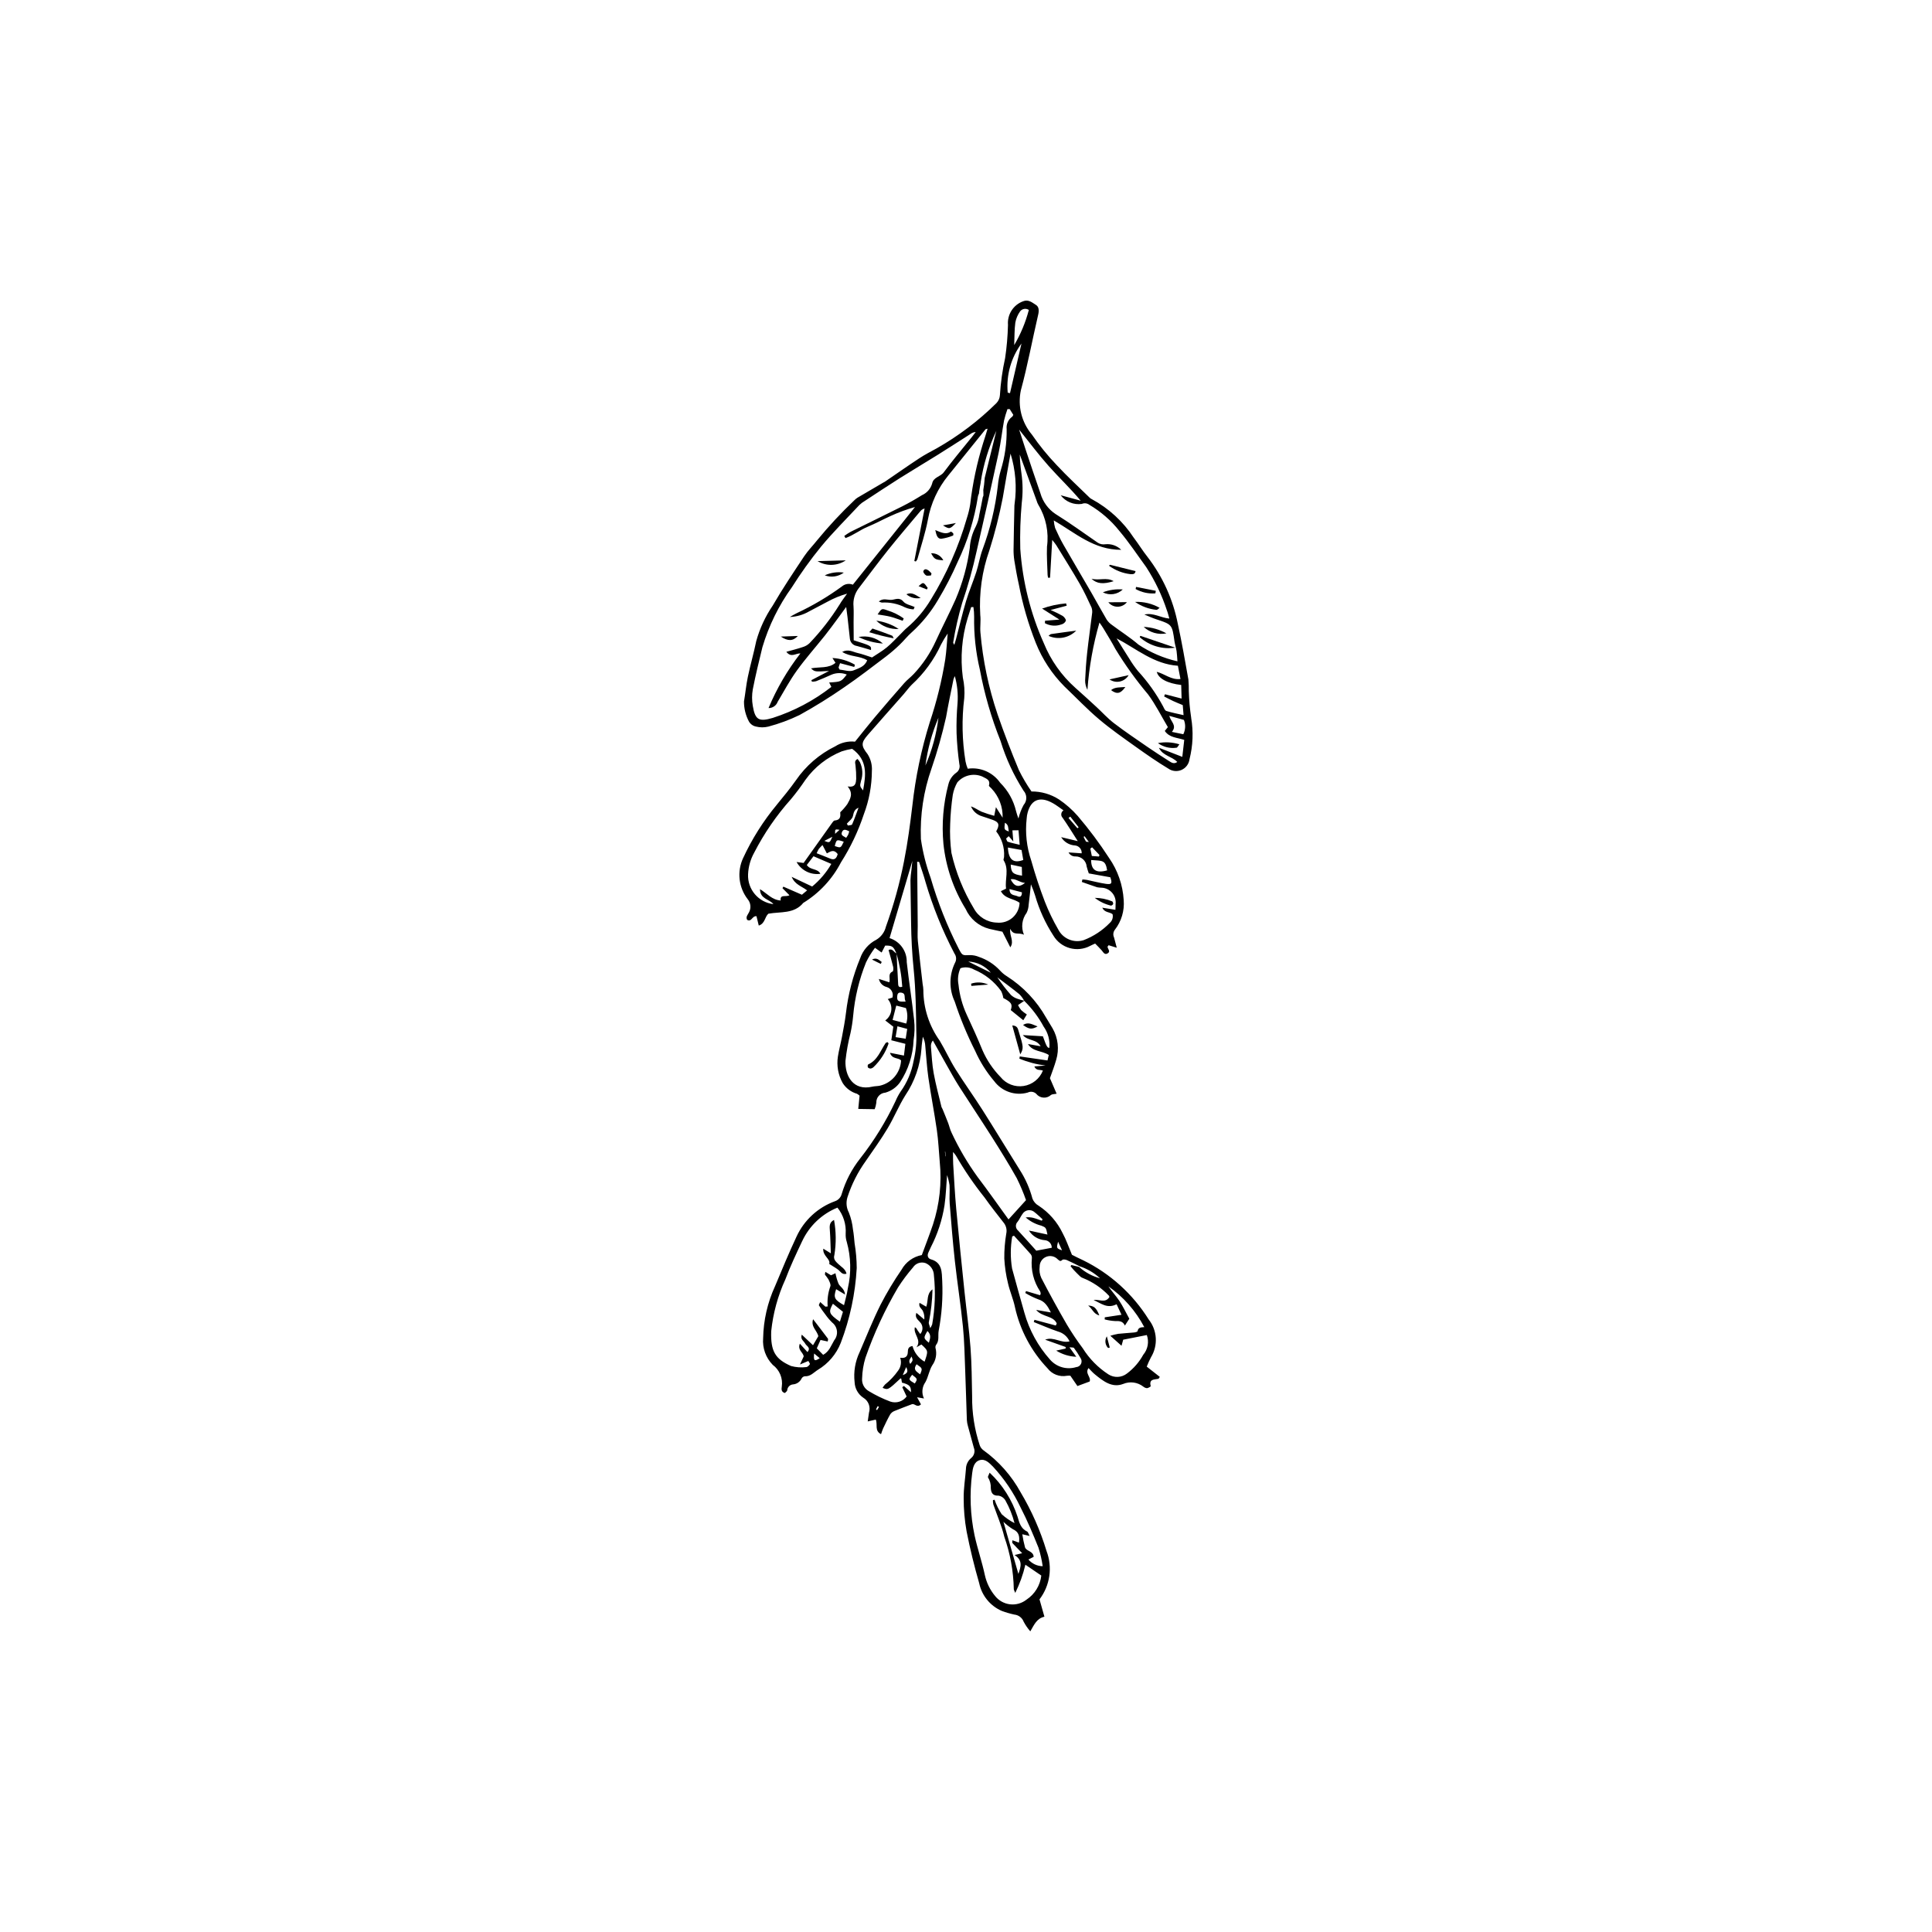 <?xml version="1.0" encoding="UTF-8"?>
<!-- Uploaded to: ICON Repo, www.svgrepo.com, Generator: ICON Repo Mixer Tools -->
<svg fill="#000000" width="800px" height="800px" version="1.1" viewBox="144 144 512 512" xmlns="http://www.w3.org/2000/svg">
 <g>
  <path d="m459.68 334.23c-0.355-2.336-0.566-4.688-0.637-7.047 0.016-1.031-0.02-2.066-0.105-3.094-0.883-4.934-1.734-9.879-2.805-14.777-1.273-6.469-4.035-12.551-8.062-17.766-1.285-1.613-2.356-3.394-3.606-5.035h-0.004c-2.793-4.269-6.602-7.777-11.086-10.211-0.203-0.09-0.391-0.211-0.555-0.363-2.949-2.887-5.996-5.684-8.801-8.703-2.394-2.504-4.582-5.195-6.547-8.051-2.742-3.254-3.824-7.598-2.926-11.762 1.789-6.606 3.027-13.359 4.586-20.031 0.25-1.07 0.219-2.086-0.602-2.59-0.98-0.602-1.977-1.539-3.414-0.953h0.004c-2.586 0.949-4.219 3.512-3.992 6.258-0.074 2.945-0.328 5.879-0.758 8.793-0.715 3.231-1.18 6.516-1.379 9.82-0.043 0.797-0.375 1.555-0.934 2.121-4.731 4.68-10.059 8.711-15.844 11.992-1.555 0.844-3.133 1.664-4.606 2.633-3.074 2.023-6.086 4.141-9.125 6.215-0.121 0.082-0.266 0.133-0.391 0.207-2.289 1.336-4.578 2.668-6.856 4.016-0.309 0.199-0.594 0.438-0.848 0.703-3.481 3.305-6.754 6.82-9.801 10.531-1.141 1.449-2.465 2.769-3.481 4.301-2.856 4.301-5.742 8.594-8.328 13.059-1.957 2.875-3.43 6.047-4.359 9.398-0.652 3.172-1.559 6.293-2.223 9.461-0.453 2.156-0.656 4.363-1.027 6.539-0.012 1.848 0.438 3.668 1.305 5.301 0.398 0.703 1.086 1.195 1.879 1.352 1.066 0.273 2.188 0.277 3.258 0.012 2.848-0.754 5.617-1.777 8.27-3.062 4.07-2.246 8.02-4.703 11.84-7.352 3.828-2.606 7.488-5.457 11.188-8.246v-0.004c1.223-0.938 2.391-1.945 3.5-3.019 1.121-1.066 2.078-2.316 3.238-3.332l0.004 0.004c2.731-2.488 5.07-5.375 6.938-8.559 1.945-3.223 3.676-6.566 5.18-10.016 2.652-5.523 4.473-11.406 5.41-17.461 0.051-0.238 0.137-0.465 0.254-0.676 0.012-0.219 0.043-0.434 0.07-0.613 0.109-0.793 0.254-1.582 0.41-2.367l-0.027-0.004v-0.004c0.73-4.734 2.133-9.34 4.16-13.68l-3.082 12.484c-0.039 0.332-0.062 0.66-0.09 0.992-0.043 0.582-0.117 1.148-0.215 1.723-0.023 0.148-0.047 0.301-0.062 0.449l-0.008 0.086v0.02c0 0.109 0.008 0.219 0.016 0.328 0.027 0.301 0.035 0.605 0.023 0.906 0.012 0.211-0.047 0.418-0.172 0.586-0.301 1.562-0.582 3.106-0.922 4.633-0.141 1.102-0.461 2.172-0.945 3.172-0.922 1.766-1.465 3.707-1.59 5.695-0.633 4.68-1.895 9.246-3.746 13.59-1.648 3.703-3.539 7.297-5.219 10.984-1.461 3.231-3.441 6.203-5.871 8.789-0.805 0.859-1.773 1.566-2.547 2.449-2.629 2.988-5.223 6-7.789 9.043-1.742 2.066-3.406 4.199-5.231 6.457v-0.004c-1.832-0.195-3.68 0.238-5.234 1.23-4.199 2.059-7.797 5.168-10.441 9.023-1.574 2.227-3.316 4.34-5.051 6.449l0.004 0.004c-3.59 4.316-6.598 9.086-8.953 14.18-1.652 3.574-1.172 7.777 1.246 10.883 0.805 0.984 0.934 2.356 0.324 3.469-0.305 0.637-0.93 1.188-0.484 1.988 1.191 0.66 1.258-1.059 2.469-0.977l0.609 2.488c1.672-0.527 1.586-2.32 2.543-3.144 3.254-0.582 6.809 0.098 9.25-2.863h0.004c4.238-2.602 7.688-6.309 9.977-10.723 2.547-3.988 4.586-8.281 6.074-12.773 1.387-3.668 2.106-7.551 2.129-11.469 0.105-1.559-0.289-3.109-1.121-4.43-1.758-2.25-1.785-3.019 0.047-5.129 3.133-3.613 6.324-7.18 9.484-10.773 0.73-0.828 1.363-1.75 2.148-2.519 3.269-2.996 5.906-6.617 7.762-10.641 0.523-1.016 1.117-1.992 1.77-2.93-0.23 2.555-0.324 4.688-0.637 6.789h0.004c-0.914 5.684-2.293 11.285-4.125 16.742-2.238 7.188-3.781 14.574-4.602 22.059-0.59 4.902-1.234 9.812-2.191 14.648l0.004 0.004c-1.16 5.938-2.777 11.773-4.832 17.465-0.352 1.453-1.277 2.699-2.566 3.457-1.996 1.02-3.519 2.777-4.25 4.898-1.918 4.641-3.184 9.527-3.766 14.52-0.254 2.117-0.66 4.219-1.055 6.316-0.324 1.738-0.801 3.449-1.078 5.195-0.375 2.426 0.074 4.91 1.277 7.051 0.879 1.371 2.227 2.379 3.793 2.832 0.242 0.141 0.469 0.305 0.676 0.496l-0.352 3.512 4.359 0.07h-0.004c0.211-0.555 0.359-1.133 0.434-1.719-0.059-1.387 0.996-2.566 2.383-2.66 1.57-0.441 2.941-1.406 3.887-2.734 2.207-3.336 3.457-7.219 3.606-11.215 0.285-1.742 0.332-3.516 0.145-5.273-0.57-5.129-1.379-10.234-1.961-15.363 0.07-2.902-1.785-5.504-4.555-6.375l6.039-20.449c-0.117 1.145-0.188 1.824-0.254 2.508-0.129 0.875-0.211 1.754-0.246 2.637 0.031 3.762 0.125 7.519 0.168 11.281 0.047 4.051 0.258 8.078 0.668 12.125 0.574 5.641 0.637 11.344 0.719 17.023v0.004c0.102 2.508-0.145 5.019-0.73 7.461-0.535 2.914-1.707 5.676-3.43 8.082-0.531 0.801-0.98 1.648-1.352 2.535-2.551 5.414-5.699 10.523-9.395 15.23-2.199 2.789-3.852 5.969-4.867 9.371-0.234 0.91-0.914 1.637-1.805 1.93-4.496 1.641-8.152 5.008-10.16 9.355-2.031 4.344-3.875 8.773-5.719 13.199h-0.004c-1.973 4.312-3.039 8.98-3.133 13.723-0.223 2.617 0.707 5.199 2.543 7.078 1.809 1.336 2.734 3.562 2.398 5.785-0.074 0.609-0.215 1.379 0.816 1.68 0.195-0.219 0.602-0.461 0.621-0.73v0.004c0.062-0.852 0.75-1.523 1.602-1.566 0.961-0.094 1.805-0.691 2.215-1.566 0.172-0.316 0.484-0.531 0.84-0.582 1.512 0.098 2.402-1.039 3.488-1.719h0.004c2.746-1.648 4.875-4.156 6.047-7.137 2.426-6.348 3.852-13.035 4.227-19.82-0.012-2.203-0.199-4.398-0.566-6.566-0.121-1.23-0.211-2.473-0.434-3.688-0.156-1.527-0.523-3.027-1.082-4.453-0.664-1.246-0.797-2.703-0.379-4.051 1.109-3.441 2.754-6.691 4.867-9.625 1.957-2.852 3.988-5.66 5.766-8.625 1.703-2.84 2.953-5.965 4.711-8.766h0.004c2.477-3.676 3.949-7.938 4.266-12.359 0.055-1.062 0.238-2.117 0.363-3.176 0.391 0.773 0.613 1.625 0.652 2.492 0.27 2.781 0.418 5.578 0.816 8.336 0.676 4.664 1.586 9.293 2.254 13.957 0.398 2.773 0.52 5.586 0.762 8.379v0.004c0.562 5.598-0.051 11.25-1.797 16.598-0.914 2.715-1.961 5.387-2.957 8.098-2.281 0.426-4.254 1.852-5.375 3.887-2.047 2.973-3.906 6.074-5.562 9.281-2.039 4.09-3.734 8.352-5.543 12.555-1.18 2.477-1.641 5.238-1.328 7.961 0.062 1.652 0.906 3.176 2.273 4.106 1.383 0.801 2.019 2.453 1.535 3.977-0.109 0.691-0.199 1.387-0.332 2.32l2.133-0.484c0.551 1.289-0.391 2.981 1.395 3.863 0.211-0.586 0.34-1.066 0.551-1.512 0.598-1.258 1.188-2.523 1.879-3.731h-0.004c0.281-0.41 0.676-0.727 1.141-0.902 1.543-0.645 3.117-1.215 4.68-1.816 0.707-0.172 1.324 1.051 2.332 0.062l-1.031-1.883 1.832 0.328v0.004c-0.676-1.402-0.531-3.062 0.371-4.332 0.793-1.398 0.992-3.144 1.84-4.488 0.949-1.324 1.258-3.004 0.84-4.578-0.055-0.297 0.012-0.605 0.184-0.852 0.871-1.121 0.438-2.449 0.652-3.672 0.832-4.352 1.152-8.789 0.949-13.215-0.133-2.231 0.078-4.871-2.984-5.742-0.82-0.234-1.062-0.973-0.684-1.805 0.215-0.473 0.414-0.949 0.645-1.41v-0.004c1.797-3.481 3.019-7.231 3.629-11.102 0.371-2.602 0.453-5.242 0.676-8.012h-0.004c0.301 0.871 0.52 1.77 0.656 2.68 0.102 1.613-0.078 3.246 0.047 4.856 0.402 5.082 0.809 10.168 1.367 15.234 0.641 5.797 1.551 11.566 2.137 17.371 0.391 3.887 0.449 7.809 0.605 11.719 0.172 4.356 0.281 8.715 0.438 13.074 0.031 0.516 0.121 1.027 0.266 1.523 0.508 1.926 1.035 3.852 1.574 5.769 0.41 0.988 0.109 2.133-0.734 2.793-0.855 0.723-1.348 1.789-1.352 2.91-0.195 2.566-0.629 5.133-0.598 7.695-0.008 2.957 0.254 5.906 0.777 8.816 0.906 4.625 2.039 9.223 3.344 13.754 0.688 3.246 2.902 5.965 5.941 7.297 1.102 0.41 2.227 0.738 3.371 0.984 1.117 0.113 2.074 0.848 2.469 1.898 0.484 0.914 1.074 1.766 1.758 2.543 1.043-1.793 1.703-3.414 3.738-3.879l-1.305-4.602h0.004c2.797-3.668 3.5-8.523 1.852-12.836-1.645-5.43-3.945-10.645-6.852-15.52-2.414-4.406-5.785-8.219-9.863-11.156-0.453-0.328-0.793-0.785-0.977-1.312-1.391-4.203-2.074-8.609-2.019-13.039-0.094-4.273-0.102-8.559-0.426-12.816-0.371-4.93-1.07-9.832-1.582-14.75-0.762-7.344-1.527-14.691-2.203-22.047-0.363-3.961-0.559-7.941-0.809-11.914-0.059-0.918-0.027-1.844-0.039-3.164h-0.004c0.277 0.293 0.531 0.613 0.762 0.949 2.246 3.891 4.785 7.606 7.594 11.113 1.609 2.293 3.363 4.488 5.086 6.703v-0.004c0.645 0.809 0.891 1.863 0.672 2.871-0.371 2.18-0.547 4.391-0.523 6.602 0.121 2.203 0.445 4.391 0.973 6.535 0.484 2.148 1.41 4.203 1.855 6.356h-0.004c1.352 6.09 4.34 11.695 8.641 16.215 1.199 1.57 3.18 2.332 5.125 1.969 0.305-0.039 0.609-0.043 0.914-0.016l1.879 2.738 3.238-1.203c0.449-1.172-1.324-2.156-0.301-3.562 0.605 0.609 1.078 1.172 1.641 1.629 2.207 1.805 4.594 3.723 7.566 2.566h0.004c1.758-0.727 3.769-0.461 5.277 0.699 0.281 0.238 0.621 0.391 0.988 0.441 0.367-0.031 1.043-0.449 1.016-0.539-0.527-1.914 0.902-1.723 1.988-1.945 0.16-0.031 0.266-0.324 0.41-0.516l-3.461-2.719v-0.004c0.328-0.84 0.703-1.664 1.121-2.465 1.918-3.137 1.68-7.137-0.598-10.02-4.203-6.738-10.203-12.168-17.332-15.672-1.137-0.508-2.238-1.098-3.012-1.477-0.898-2.121-1.527-4.016-2.473-5.738-1.414-2.941-3.602-5.445-6.324-7.246-0.762-0.414-1.352-1.086-1.668-1.895-0.719-2.707-1.859-5.289-3.379-7.641-3.328-5.305-6.562-10.664-9.922-15.949-2.297-3.609-4.816-7.082-7.086-10.707-1.523-2.434-2.703-5.078-4.184-7.539h0.004c-2.816-3.93-4.336-8.637-4.348-13.469-0.016-0.516-0.078-1.031-0.184-1.535-0.434-3.809-0.898-7.617-1.27-11.43-0.129-1.316-0.023-2.652-0.035-3.981-0.047-5.676-0.094-11.355-0.145-17.031l0.508 0.051c0.562 1.746 1.199 3.477 1.68 5.246l-0.004-0.004c1.934 6.586 4.508 12.965 7.695 19.043 0.527 0.719 0.582 1.684 0.141 2.457-1.574 3.238-1.602 7.012-0.07 10.27 1.477 4.488 3.289 8.855 5.418 13.07 1.293 2.898 2.992 5.598 5.051 8.02 2.047 2.746 5.574 3.949 8.875 3.019 0.734-0.371 1.621-0.254 2.231 0.305 0.461 0.594 1.148 0.969 1.898 1.031s1.488-0.191 2.039-0.703c0.289-0.227 0.789-0.184 1.496-0.328l-1.777-4.117c0.566-1.633 1.203-3.211 1.652-4.844h0.004c0.844-2.793 0.504-5.809-0.941-8.34-0.547-0.961-1.168-1.883-1.719-2.844-2.512-4.461-6.086-8.234-10.402-10.984-0.695-0.43-1.32-0.953-1.863-1.562-1.52-1.629-3.418-2.852-5.531-3.562-0.738-0.316-1.539-0.48-2.344-0.48-2.062 0.082-2.051 0.141-2.984-1.613v0.004c-3.09-6.047-5.598-12.375-7.496-18.895-1.207-3.32-2.07-6.762-2.574-10.262-0.25-6.356 0.711-12.699 2.824-18.699 1.527-4.453 2.812-8.988 3.848-13.586 0.574-3.34 1.289-6.66 1.957-9.984l-0.004 0.004c0.094-0.316 0.219-0.617 0.371-0.906 0.656 2.344 0.898 4.785 0.715 7.211-0.23 2.644-0.316 5.301-0.254 7.953 0.109 2.731 0.355 5.449 0.738 8.152 0.246 0.871-0.094 1.801-0.844 2.301-1.031 0.742-1.762 1.828-2.059 3.062-1.363 5.144-1.809 10.488-1.316 15.789 0.648 6.113 2.66 12 5.887 17.234 1.164 2.609 3.453 4.547 6.223 5.266 1.059 0.258 2.133 0.465 3.516 0.766l2.098 4.137c1.129-1.656-0.312-3.07-0.012-4.91 0.867 1.922 2.203 0.859 3.629 1.582-0.812-1.93-0.543-4.148 0.711-5.824 0.32-0.664 0.5-1.387 0.531-2.125 0.227-1.719 0.387-3.441 0.605-5.418 0.426 0.965 0.797 1.953 1.109 2.961 1.082 3.758 2.711 7.34 4.836 10.621 2.012 3.383 6.332 4.574 9.797 2.707 0.375-0.199 0.773-0.359 1.277-0.59 0.613 0.637 1.195 1.188 1.719 1.789 0.43 0.492 0.758 1.277 1.559 0.832 0.891-0.492 0.094-1.148 0.004-1.734-0.016-0.098 0.137-0.219 0.289-0.445l2.156 0.664c-0.289-1.109-0.488-1.914-0.715-2.707-0.324-0.676-0.238-1.477 0.219-2.066 1.734-2.234 2.566-5.035 2.336-7.856-0.238-4.004-1.578-7.863-3.871-11.152-2.523-3.894-5.305-7.617-8.32-11.148-1.457-1.656-3.117-3.125-4.945-4.363-2.176-1.402-4.711-2.141-7.301-2.117-1.246-1.793-2.356-3.676-3.328-5.633-2.039-4.898-3.957-9.859-5.688-14.879h0.004c-2.363-6.996-3.883-14.25-4.519-21.605-0.145-1.535 0.145-3.113-0.043-4.641-0.355-5.828 0.469-11.668 2.422-17.172 1.445-4.566 2.625-9.211 3.539-13.914 0.637-3.906 1.371-7.797 2.059-11.695v0.004c1.332 4.312 1.699 8.867 1.074 13.336-0.043 0.293-0.062 0.59-0.055 0.887-0.078 3.684-0.172 7.367-0.215 11.051h-0.004c-0.016 1.031 0.055 2.062 0.211 3.082 0.344 2.109 0.715 4.219 1.184 6.305l0.004 0.004c1.004 5.289 2.508 10.473 4.488 15.48 1.73 4.332 4.32 8.27 7.613 11.574 3.043 2.894 5.945 5.961 9.145 8.668 3.144 2.66 6.547 5.023 9.906 7.422 2.762 1.969 5.555 3.91 8.457 5.656 1.027 0.727 2.359 0.859 3.512 0.355 1.148-0.508 1.949-1.578 2.109-2.824 0.91-3.594 1.062-7.332 0.441-10.984zm-55.148-72.793c-1.641 5.285-2.785 10.711-3.418 16.207-0.195 1.238-0.492 2.461-0.879 3.652-2.188 7.598-5.398 14.859-9.547 21.59-1.668 2.797-3.781 5.305-6.258 7.422-0.629 0.508-1.168 1.129-1.746 1.699-1.211 1.188-2.352 2.465-3.656 3.539-1.238 1.02-2.656 1.824-3.93 2.684-1.359-0.43-2.594-0.91-3.871-1.195-1.219-0.273-2.422-1.113-4.039-0.277 2.125 1.359 4.598 0.98 6.617 2.223-0.617 1.703-2.316 2.133-3.586 2.672-1.055 0.449-2.535-0.109-3.707-0.207-0.164-0.332-0.297-0.477-0.273-0.578 0.082-0.344 0.227-0.672 0.387-1.121l3.762 1 0.164-0.59v-0.008c-1.816-1.055-3.856-1.664-5.953-1.773l0.816 1.27c-1.797 1.547-4.199 1.031-6.488 1.477 0.996 0.918 0.996 0.918 4.777 0.684l-4.68 2.441 0.133 0.383v0.004c0.371 0.02 0.738-0.016 1.098-0.102 1.371-0.543 2.734-1.105 4.07-1.727 1.301-0.555 2.766-0.57 4.078-0.047-1.492 1.91-1.492 1.91-4.664 2.106l0.578 1.168h0.004c-4.648 3.629-9.902 6.406-15.516 8.215-3.68 1.082-4.688 0.559-5.309-3.184-0.254-1.453-0.254-2.938 0.004-4.391 0.73-3.758 1.652-7.484 2.555-11.207h0.004c1.688-5.672 4.32-11.02 7.785-15.82 2.359-3.742 4.945-7.344 7.738-10.777 3.195-3.859 6.762-7.406 10.191-11.07v0.004c0.426-0.406 0.898-0.758 1.41-1.051 3.074-2.016 6.137-4.055 9.242-6.016 3.301-2.082 6.66-4.066 9.973-6.133 2.941-1.836 5.852-3.719 8.773-5.586 0.402-0.316 0.895-0.5 1.406-0.531-0.34 0.445-0.676 0.898-1.027 1.336-2.496 3.106-5.074 6.148-7.445 9.344-0.891 1.199-2.762 1.266-3.082 2.988-0.402 1.371-1.391 2.496-2.699 3.07-1.688 1.051-3.418 2.051-5.191 2.945-4.547 2.285-9.129 4.492-13.688 6.754-0.59 0.332-1.16 0.703-1.703 1.102l0.324 0.57c2.09-0.738 3.867-2.172 5.918-3.016 2.043-0.84 3.988-1.922 6.008-2.824h-0.004c2.098-0.965 4.269-1.762 6.492-2.391l-16.465 20.582c-0.973-0.398-2.09-0.223-2.891 0.457-3.754 2.746-7.762 5.117-11.977 7.086-0.59 0.277-1.141 0.629-1.844 1.02v-0.004c1.812-0.062 3.578-0.578 5.144-1.492 1.629-0.832 3.227-1.727 4.852-2.562 1.645-0.902 3.383-1.617 5.188-2.129-0.688 0.992-1.461 1.941-2.051 2.988l-0.004-0.004c-2.277 3.633-4.922 7.023-7.883 10.121-0.512 0.496-1.133 0.855-1.816 1.051-1.352 0.461-2.75 0.801-4.348 1.254 1.293 1.664 2.492 0.359 3.734 0.426h-0.004c-3.441 4.434-6.281 9.305-8.449 14.484 1.078 0.02 2.051-0.645 2.422-1.656 1.668-2.785 3.199-5.672 5.094-8.297 2.32-3.215 4.973-6.191 7.449-9.297 1.195-1.5 2.316-3.059 3.461-4.598 0.613-0.824 1.211-1.656 2.152-2.945 0.16 1.215 0.27 1.961 0.355 2.711 0.215 1.902 0.418 3.805 0.629 5.707 0.102 0.992 0.867 1.785 1.855 1.918 1.258 0.328 2.496 0.719 3.731 1.078 0.102-1.113 0.102-1.113-4.574-2.586-0.012-1.535-0.023-3.144-0.031-4.75-0.004-1.398 0.074-2.805-0.016-4.199v-0.004c-0.176-1.703 0.301-3.414 1.332-4.785 2.609-3.391 5.144-6.836 7.812-10.176 2.766-3.461 5.656-6.82 8.5-10.223 0.297-0.391 0.715-0.668 1.191-0.789l-2.727 13.922 0.395 0.125v0.004c0.172-0.184 0.316-0.395 0.422-0.625 0.957-3.484 2.117-6.934 2.785-10.473 0.773-4.297 2.633-8.324 5.398-11.703 3.301-4.062 6.57-8.148 9.859-12.219 0.066-0.086 0.246-0.078 0.559-0.172-0.414 1.344-0.777 2.594-1.191 3.828zm-40.555 110.09c-1.133-0.477-2.281-0.906-3.555-1.41 0.164-0.395 0.355-0.773 0.57-1.141 0.305-0.363 0.633-0.707 0.98-1.027l1.152 2.207c0.73-0.305 1.742-1.324 2.871 0.18-0.281 1.062-0.762 1.719-2.019 1.191zm-1.508-4.684 2.113-1.086c-0.707 1.648-0.707 1.648-2.117 1.086zm2.754 1.359c0.469-1.77 0.469-1.77 2.379-1.141-0.797 1.711-0.797 1.711-2.383 1.141zm0.09-3.231c-0.031-1.258-0.031-1.258 1.18-1.066zm3.477 0.203v-0.004c-0.164 0.301-0.348 0.59-0.547 0.863-0.594-0.438-1.527-0.57-1.102-1.551 0.422-0.969 1.172-0.516 1.914-0.172-0.07 0.293-0.156 0.582-0.266 0.859zm1.031-2.699c-0.098 0.223-0.73 0.207-1.113 0.301l-0.285-0.488c0.566-0.668 1.449-1.266 1.613-2.023 0.207-0.941 0.363-1.758 1.488-2.215-0.555 1.48-1.07 2.977-1.703 4.422zm2.906-8.996c-0.859-1.117-0.906-1.129-0.543-2.519l-0.004-0.004c0.547-1.629 0.445-3.406-0.281-4.961-0.188-0.301-0.398-0.586-0.629-0.855-0.957 0.441-0.582 1.145-0.547 1.75 0.137 1.164 0.195 2.34 0.18 3.512-0.078 1.059-0.113 2.363-2.269 2.008 1.613 1.953 0.66 3.344-0.086 4.695h-0.004c-0.555 0.777-1.184 1.496-1.875 2.152-0.012 0.609 0.414 2.019-1.473 2.18-0.223 0.02-0.457 0.324-0.613 0.547-2.566 3.59-5.121 7.188-7.621 10.707l-1.855-0.25-0.004 0.004c1.254 2.242 3.762 3.484 6.305 3.121-0.711-1.492-2.633-0.883-3.594-2.332l1.77-2.324 4.723 2.035h0.004c-1.32 2.285-3.043 4.312-5.082 5.988l-5.426-2.559c0.871 2.082 2.652 2.473 4.09 3.586l-1.379 1.152-4.91-2.141-0.238 0.406 1.844 1.867c-0.93 0.574-2.543-0.379-2.32 1.398-2.301-0.148-3.582-1.848-5.481-3.008 0.02 2.637 2.496 2.621 3.562 3.981l0.004-0.008c-3.981-0.465-6.922-3.934-6.727-7.938 0.09-1.996 0.641-3.945 1.613-5.691 2.633-5.121 5.906-9.887 9.742-14.18 1.371-1.645 2.652-3.359 3.844-5.137 2.426-3.379 5.758-5.996 9.617-7.543 0.902-0.293 1.828-0.52 2.766-0.672 4.172 3 3.648 6.91 2.894 11.027zm11.293 65.793-2.68-0.422 0.492-2.875 2.59 0.699zm0.145-4.019-3.617-0.961 0.973-3.801 2.559 0.648-0.004-0.008c0.469 1.328 0.5 2.769 0.09 4.117zm-0.145-5.828c-1.426 0.035-2.352 0.137-2.262-1.227 0.039-0.602 0.148-1.238 0.957-1.152 1.574 0.156 0.711 1.41 1.305 2.375zm-0.91-3.926c-0.777 0.238-1.055-0.027-1.086-0.695-0.129-2.664-0.277-5.324-0.418-7.984v-0.008c0.82 2.832 1.324 5.742 1.504 8.684zm-1.559-8.836c-0.68-0.336-1.082-1.449-2.074-0.898 0.438 1.559 0.871 2.996 1.219 4.449 0.094 0.398 0.059 1.152-0.141 1.242-1.375 0.621-0.531 1.832-0.875 2.863l-2.766-0.887c0.223 1.055 1.031 1.891 2.078 2.144 0.57 0.168 1.055 0.555 1.34 1.078 0.285 0.523 0.348 1.137 0.176 1.707l-1.242 0.402h0.004c0.719 0.816 1.059 1.902 0.93 2.981-0.125 1.082-0.711 2.059-1.602 2.684l2.144 1.66-0.535 3.59 3.727 0.949-0.379 3.109-3.703-0.734c0.57 1.77 2.203 1.195 2.949 2.035h-0.004c-0.168 3.242-2.477 5.977-5.641 6.688-0.648 0.137-1.332 0.105-1.977 0.254-5.059 1.176-7.266-2.82-7.121-6.836v-0.004c0.27-2.484 0.715-4.949 1.336-7.375 0.328-1.508 0.562-3.035 0.703-4.57 0.434-4.859 1.582-9.625 3.41-14.148 0.66-1.367 1.457-2.664 2.375-3.871l1.754 1.254 0.945-1.832c1.848-0.043 2.191 0.191 2.973 2.062zm-21.797 106.03 1.488 1.242c-1.398 0.922-1.691 0.719-1.488-1.242zm6.828-8.43c-2.938-2.09-3.094-2.492-1.848-4.758l2.66 2.141zm2.113-8.887c-0.199 1.504-0.664 2.973-1.02 4.512-2.566-1.449-2.836-2.008-2.086-4.238l2.359 1.418c-0.145-1.559-1.273-1.996-1.715-2.84v-0.004c-0.367-0.902-0.645-1.844-0.824-2.805l-1.172 0.547-1.504-0.91c-0.051 0.371-0.168 0.633-0.086 0.762l-0.004 0.004c0.328 0.398 0.629 0.812 0.91 1.246 0.266 0.574 0.676 1.332 0.5 1.82-0.621 1.707-0.859 3.523-0.707 5.332l-0.605 0.059-1.375-1.227c-0.168 0.422-0.418 0.762-0.336 0.891 0.508 0.809 1.066 1.59 1.652 2.348h0.004c0.547 0.789 1.168 1.523 1.852 2.195 0.703 0.547 1.16 1.352 1.262 2.238 0.102 0.883-0.16 1.773-0.723 2.465-0.816 1.375-1.309 2.988-2.93 3.856l-1.684-1.719 0.984-2.227 1.91 0.414c0.035-0.355 0.148-0.629 0.059-0.746-1.223-1.637-2.477-3.254-3.938-5.16-0.648 2.016 1.035 2.941 1.387 4.5l-1.41 2.394-2.977-2.805c-0.441 1.281 0.574 1.695 0.922 2.394 0.32 0.645 1.578 1.043 0.586 2.223l-2.019-2.223c-0.652 1.711 0.816 2.215 1.031 3.359l-0.996 2.152 2.215-0.93c0.145 0.293 0.492 0.707 0.402 0.859-0.199 0.336-0.621 0.758-0.953 0.758v0.004c-1.352 0.168-2.727 0.07-4.039-0.289-4.191-1.844-5.426-3.926-5.25-9.172h-0.004c0.488-4.777 1.762-9.441 3.766-13.805 1.293-3.445 2.879-6.789 4.449-10.121h0.004c1.883-4.027 5.219-7.199 9.34-8.871 1.566 1.953 2.344 4.426 2.18 6.926-0.031 0.734 0.066 1.469 0.293 2.172 1.113 3.992 1.211 8.199 0.289 12.242zm7.738 32.328-0.285-0.207 0.445-0.852 0.355 0.191zm9.996-7.066c-1.707-1.023-1.707-1.023-0.695-2.309 1.461 1.125 1.461 1.125 0.695 2.309zm-0.848-7.152c0.391 1.02 0.391 1.02-0.34 1.969-0.578-0.805-0.062-1.324 0.336-1.969zm2.258 4.734c-0.824-0.707-2.019-1.133-0.926-2.676 1.59 1.102 1.59 1.102 0.926 2.676zm2.324-8.383c-1.461-1.234-1.461-1.234-0.383-3.109 1.137 1.055 0.684 2.051 0.383 3.109zm1.336-17.863v0.004c0.453 4.328 0.297 8.703-0.457 12.988-0.137 0.355-0.309 0.691-0.512 1.012-0.199-0.797-0.477-1.254-0.371-1.59 0.578-2.863 0.902-5.769 0.969-8.691-1.621 1.141-1.09 3.031-1.656 4.598l-1.781-1.031c-0.352 1.172 0.664 1.539 0.914 2.234 0.309 0.684 0.426 1.441 0.34 2.188l-2.094-1.766c-0.477 1.301 0.438 1.809 0.93 2.422 0.875 0.867 0.922 2.266 0.105 3.188-0.277-0.375-0.535-0.672-0.734-1.004-0.188-0.316-0.312-0.664-0.707-0.789-0.438 1.93 1.898 3.316 0.434 5.309l1.305-0.742c1.844 1.688 1.844 1.688 0.848 4.555-1.578-0.895-2.734-2.391-3.203-4.144-1.152 0.164-1.219 0.848-1.246 1.652-0.039 1.148-0.711 1.664-2.016 1.449 0.395 1.145 0.195 2.41-0.523 3.383-0.984 1.406-2.168 2.664-3.512 3.731-0.238 0.266-0.449 0.559-0.629 0.867 1.441 0.586 1.441 0.586 4.762-2.512 0.062 0.027 0.176 0.043 0.184 0.082 0.07 0.34 0.125 0.684 0.184 1.043 1.988 0.516 2.438 0.961 2.391 2.551l-1.859-1.656-0.453 0.312 1.16 2.465v0.004c-0.992 1.34-2.738 1.883-4.32 1.348-1.992-0.746-3.914-1.68-5.734-2.785-1.195-0.688-1.879-2.016-1.742-3.391 0.051-1.836 0.344-3.66 0.879-5.418 2.262-6.484 5.152-12.73 8.633-18.648 1.188-1.855 2.512-3.625 3.953-5.289 0.711-1.113 2.086-1.594 3.332-1.172 1.328 0.539 2.203 1.816 2.231 3.25zm-8.25 26.441 0.898-2.125c0.574 1.148 0.418 1.641-0.898 2.125zm11.352-58-0.07 0.004-0.098-1.223 0.07-0.004zm9.012 80.547c1.484-0.445 2.566 0.734 3.574 1.75 2.965 3.203 5.422 6.844 7.285 10.789 1.789 3.465 3.297 7.082 4.758 10.703l-0.004 0.004c0.496 1.586 0.867 3.207 1.102 4.852-1.457-0.02-2.84-0.664-3.789-1.773l1.395-0.711c-0.102-1.574-1.934-1.434-2.301-2.535l0.004 0.004c-0.305-1.137-0.543-2.289-0.715-3.453l1.941 0.461c-0.297-0.551-0.395-1.051-0.668-1.18-1.688-0.793-2.074-2.371-2.531-3.93-1.445-4.449-3.992-8.465-7.402-11.668-0.215 0.598-0.547 1.09-0.426 1.258 0.523 0.84 0.781 1.82 0.738 2.812 0.059 1.148 0.43 2.102 2.035 2.016 0.781 0.133 1.461 0.609 1.852 1.301 1.055 1.879 1.863 3.887 2.394 5.977-1.234-0.629-2.379-1.422-3.398-2.359-0.789-1.199-1.426-2.492-1.887-3.848l-0.434 0.141c-0.012 0.367 0.023 0.734 0.102 1.094 0.973 2.863 2.215 5.656 2.91 8.582 1.574 4.453 2.426 9.133 2.519 13.855-0.016 0.191 0.141 0.395 0.387 1.031 1.18-2.379 2.078-4.887 2.684-7.473l4.219 2.879c-0.297 2.598-1.73 4.93-3.91 6.371-1.238 0.98-2.812 1.43-4.379 1.246-1.566-0.184-2.996-0.984-3.973-2.223-1.324-1.594-2.242-3.477-2.691-5.496-0.754-3.531-1.945-6.965-2.719-10.492-1.152-5.43-1.371-11.016-0.648-16.52 0.168-1.387 0.473-3.016 1.977-3.465zm10.273 30.137-3.965-13.797c0.77 0.746 1.617 1.402 2.527 1.965 1.605 0.727 1.816 1.918 1.59 3.547l-1.738-0.625c-0.004 0.352-0.094 0.633 0.004 0.738 0.77 0.84 1.574 1.645 2.586 2.688l-2.027 0.477c2.199 1.398 1.727 3.051 1.023 5.008zm15.328-54.801c-2.5 0.77-5.215-0.008-6.934-1.98-3.195-3.578-5.523-7.84-6.812-12.461-1.082-3.902-2.219-7.789-3.258-11.699-0.461-2.809-0.445-5.672 0.039-8.477l0.465-0.211c1.496 1.641 3.004 3.266 4.465 4.934 0.215 0.301 0.316 0.668 0.281 1.035-0.312 3.106 0.465 6.223 2.203 8.816 0.086 0.203 0.129 0.418 0.125 0.641 0.008 0.059-0.062 0.121-0.18 0.344l-3.703-1.094-0.188 0.516c1.098 0.656 2.25 1.219 3.441 1.68 1.684 0.508 2.457 1.715 3.344 3.473l-3.902-0.676c1.629 1.965 4.5 1.461 5.453 3.59l-0.246 0.551-5.656-1.516-0.188 0.586c2.156 0.855 4.281 1.801 6.477 2.539l0.004-0.004c1.336 0.379 2.434 1.324 3.004 2.59-2.281 0.582-4.207-1.352-6.473-0.445l5.43 1.934 0.008 0.414-2.496 0.543-0.004 0.004c1.598 0.996 3.434 1.559 5.32 1.633l-1.812-2.512c0.586 0.078 1.062 0 1.199 0.184 0.621 0.824 1.184 1.688 1.688 2.59 0.352 0.445 0.426 1.047 0.199 1.566-0.23 0.52-0.727 0.871-1.293 0.914zm-4.809-33.238 1.055 2.293c-1.508-0.539-1.508-0.539-1.055-2.293zm1.125 4.824c0.211-0.195 0.844-0.102 1.199 0.051 1.145 0.496 2.25 1.086 3.367 1.637l0.004 0.004c2.019 0.652 3.871 1.738 5.422 3.184-2.062-0.547-3.965-1.578-5.551-3.012-0.684-0.168-1.363-0.34-2.047-0.508l-0.207 0.316c0.293 0.348 0.57 0.715 0.883 1.047 0.531 0.562 1.078 1.117 1.641 1.648v-0.004c0.199 0.199 0.441 0.348 0.711 0.434 2.602 1.031 4.945 2.613 6.875 4.641 0.102 0.082 0.125 0.254 0.188 0.387-1.094 1.77-2.762 0.523-4.191 0.824 1.891 0.785 3.562 2.402 6.086 1.105l1.297 2.793-4.43 0.672-0.02 0.562v-0.004c0.914 0.238 1.848 0.387 2.789 0.438 1.078-0.035 2.019-0.012 2.566 1.191l1.172-1.812c-0.93-1.688-1.676-3.273-2.637-4.723-0.887-1.336-2.004-2.523-2.906-3.856 3.981 2.793 7.242 6.496 9.508 10.805-0.762 0.055-1.605 0.012-1.777 1.066-0.027 0.168-0.613 0.32-0.953 0.355-1.391 0.141-2.793 0.195-4.184 0.355-0.707 0.125-1.406 0.297-2.09 0.512l2.965 2.648 0.453-1.605 6.258-1.234v-0.004c0.641 1.789 0.277 3.781-0.949 5.231-1.066 1.938-2.531 3.629-4.297 4.957-1.43 1.125-3.418 1.219-4.945 0.23-2.734-1.777-5.047-4.129-6.777-6.894-1.504-2.008-2.902-4.094-4.191-6.246-2.363-4.074-4.629-8.207-6.801-12.391-0.43-0.941-0.582-1.984-0.441-3.012-0.012-1.145 0.68-2.18 1.742-2.606 1.066-0.426 2.281-0.156 3.062 0.68 0.48 0.379 0.652 0.66 1.211 0.137zm-7.332-12.621c0.738 0.574 1.402 1.242 2.098 1.871l-0.203 0.367c-0.734-0.25-1.457-0.547-2.207-0.738l0.004-0.004c-0.676-0.176-1.379-0.219-2.074-0.125 1.203 1.055 2.641 1.805 4.191 2.191 1.18 0.5 1.195 0.457 1.582 2.344l-4.926-1.066v-0.004c0.934 1.492 2.523 2.445 4.277 2.57 1.027 0.094 1.809 0.969 1.789 2l-4.098 0.777c-1.559-1.73-3.172-3.539-4.812-5.32v-0.004c-0.348-0.277-0.562-0.691-0.59-1.141-0.027-0.445 0.137-0.883 0.453-1.203 0.496-0.625 0.801-1.398 1.277-2.043 0.324-0.547 0.875-0.922 1.508-1.012 0.629-0.094 1.266 0.105 1.734 0.539zm-27.492-43.898h0.004c-0.047-0.586 0.137-1.168 0.512-1.621 1.203 2.148 2.394 4.301 3.613 6.441 1.094 1.922 2.152 3.867 3.34 5.731 2.856 4.473 5.82 8.879 8.66 13.363 2.281 3.606 4.539 7.234 6.625 10.957l-0.004-0.004c0.934 1.887 1.754 3.828 2.453 5.816l-4.641 5.113c-2.738-3.773-5.391-7.566-8.191-11.246-2.684-3.707-5.004-7.664-6.93-11.812-0.387-0.781-0.559-1.668-0.871-2.488-0.469-1.223-0.973-2.434-1.469-3.648-0.109-0.188-0.207-0.383-0.293-0.582-0.715-2.988-1.527-5.961-2.078-8.98-0.422-2.312-0.52-4.688-0.727-7.039zm23.465-13.859c0.488 0.5 0.902 1.066 1.234 1.68-0.621-0.133-1.234-0.305-1.832-0.52-0.617-0.207-1.184-0.543-1.66-0.988-1.312-1.477-2.519-3.043-3.617-4.688 1.965 1.496 3.961 2.957 5.875 4.516zm-7.582-5.719-5.984-2.961v-0.004c2.324 0.098 4.5 1.172 5.984 2.961zm-8.055-1.199h0.004c1.188-0.402 2.492-0.27 3.582 0.355 2.883 1.188 5.375 3.16 7.191 5.695 0.289 0.582 0.484 1.203 0.578 1.848 2.16 1.117 2.508 1.684 1.973 3.199l3.328 2.695 0.934-1.535-0.004-0.004c-0.531-0.34-1.031-0.727-1.496-1.152-0.328-0.41-0.609-0.855-0.836-1.328l1.648-1.129 0.008 0.012v-0.004c2.047 2.008 3.781 4.312 5.144 6.836 1.168 1.633 1.703 3.637 1.5 5.633-0.555-0.051-0.734-0.383-1.711-3.082l-5.312-0.32c1.391 1.641 3.578 0.969 4.719 2.969l-3.356-0.598c1.258 2.082 3.66 1.703 5.512 2.906l-0.34 1.449-7.336-1.066-0.117 0.582c2.223 0.926 4.559 1.539 6.945 1.828l-2.973 0.238c0.484 1.207 1.551 0.793 2.258 1.105h0.004c-0.855 2.172-2.801 3.727-5.109 4.082-2.309 0.355-4.633-0.543-6.098-2.359-2.023-2.062-3.652-4.473-4.805-7.121-1.305-3.203-2.75-6.352-4.207-9.492-1.137-2.488-1.863-5.144-2.144-7.867-0.293-1.477-0.113-3.008 0.516-4.379zm-9.285-53.719c0.57-4.356 1.734-8.609 3.453-12.652-0.531 4.363-1.695 8.625-3.453 12.652zm67.59-22.926c-2.449 0.305-4.191-1.383-6.285-1.898 0.441 1.777 2.793 3.059 6.481 3.481l0.102 3.602-4.402-1.141-0.227 0.578c0.801 0.41 1.594 0.844 2.41 1.223 0.801 0.371 1.625 0.691 2.527 1.07l0.215 2.664c-1.648-0.383-3.141-0.66-4.57-1.113-0.383-0.121-0.637-0.773-0.863-1.223v-0.004c-1.824-3.379-4.059-6.519-6.656-9.348-0.832-1.023-1.59-2.106-2.269-3.234-1.156-1.793-2.266-3.613-3.391-5.422 5.297 2.766 9.891 6.832 16.246 7.254zm-34.875-56.387c2.719 3.059 5.715 5.871 8.438 9.137l-5.301-1.445v0.004c1.309 1.723 3.449 2.602 5.59 2.293 0.656-0.289 1.418-0.199 1.988 0.23 3.059 1.801 5.758 4.148 7.965 6.926 2.566 3.035 4.766 6.375 7.117 9.59 2.324 3.59 4.172 7.465 5.504 11.527 0.238 0.605 0.375 1.246 0.625 2.106-2.277-0.188-4.231-1.621-6.613-1.062 1.035 0.418 2.055 0.895 3.113 1.242 4.234 1.398 4.227 1.383 4.859 5.836 0.125 0.871 0.418 1.715 0.555 2.582 0.121 0.77 0.137 1.559 0.234 2.734v0.004c-3.676-0.836-7.164-2.332-10.305-4.418-2.223-1.902-4.719-3.484-7.066-5.242-0.547-0.371-1.016-0.848-1.383-1.398-1.387-2.344-2.676-4.746-4.039-7.106-2.473-4.269-5-8.512-7.453-12.793-0.805-1.402-1.492-2.879-2.16-4.352l-0.004 0.004c-0.191-0.668-0.312-1.352-0.363-2.043 5.785 3.367 10.637 7.828 17.875 7.793-1.105-1.09-2.637-1.629-4.18-1.477-0.711 0.121-1.438-0.023-2.043-0.41-3.695-2.543-7.328-5.188-11.129-7.562l-0.004 0.004c-1.973-1.297-3.414-3.258-4.059-5.531-1.332-3.824-2.606-7.672-3.894-11.512-0.602-1.801-1.176-3.609-1.75-5.375 2.617 3.25 5.113 6.606 7.883 9.715zm-8.887-38.07c0.199-1.062 0.625-2.074 1.254-2.957 0.547-0.727 1.57-0.898 2.324-0.387-0.855 3.266-2.16 6.402-3.875 9.312 0.09-2.164 0.039-4.086 0.297-5.969zm1.629 5.547-3.043 13.164-0.609-0.148c-0.414-4.637 0.887-9.27 3.652-13.016zm-6.531 153.47c-2.57-0.078-4.898-1.523-6.109-3.789-2.746-4.547-4.746-9.504-5.922-14.68-0.336-2.555-0.445-5.129-0.332-7.703 0.082-2.574 0.312-5.141 0.691-7.691 0.211-1.16 0.617-2.273 1.203-3.301 1.617-1.875 4.25-2.512 6.543-1.582 0.816 0.508 2.32 0.746 1.832 2.41-0.055 0.184 0.453 0.527 0.688 0.805h-0.004c1.969 2.086 3.027 4.863 2.945 7.727l-1.777-2.793-0.449 2.293-0.004 0.004c-1.133-0.301-2.25-0.664-3.344-1.086-0.945-0.422-1.789-1.07-2.816-1.422h0.004c0.516 1.27 1.586 2.234 2.902 2.617 0.973 0.348 1.969 0.625 2.93 0.992 1.613 0.609 1.805 1.312 0.848 3.019 1.488 1.891 2.231 4.258 2.09 6.66 0.027 0.336-0.25 0.785-0.113 1.012 1.508 2.449 0.285 5.051 0.641 7.504l-1.375 0.672c1.109 2.106 3.469 1.93 4.953 3.09v-0.004c-0.047 1.516-0.723 2.945-1.863 3.941-1.145 0.996-2.652 1.469-4.16 1.305zm2.137-26.461c1.02 0.527 0.855 1.418 1.027 2.305-1.23-0.465-1.23-0.465-1.027-2.301zm2.227 4.949-0.238-2.941 1.621-0.02 0.309 3.856c-1.156-0.289-2.18-0.496-3.164-0.82-0.211-0.07-0.293-0.547-0.434-0.836l0.688-0.633zm1.137 14.531c-0.762-0.383-2.121-0.113-2.148-1.91l3.293 0.859c0.02 1.168-0.559 1.348-1.145 1.051zm-1.844-4.504c1.367-0.27 2.234 0.812 3.816 0.973-1.719 1.332-2.867 0.934-3.816-0.969zm0.023-3.898 2.941 0.633 0.059 2.309c-2.445-0.367-2.91-0.816-3-2.938zm-0.75-4.516 3.621 0.66 0.457 2.637c-2.598 0.961-3.902-0.016-4.078-3.297zm22.312-0.062 1.953 2.035-0.129 0.414-1.891-0.148-0.395-1.941zm-0.25 3.375c2.957 0.242 3.777-0.109 4.242 2.738-2.828 0.824-4.25-0.035-4.242-2.734zm-1.742-6.301 1.137 1.512c-0.434-0.059-0.699-0.023-0.758-0.113-0.246-0.395-0.43-0.828-0.637-1.246zm-3.777-5.199 2.203 2.816-0.32 0.266-2.359-2.734zm-4.543-3.523c0.891 0.516 1.707 1.156 2.738 1.863v0.004c-0.328 0.203-0.543 0.543-0.586 0.926-0.047 0.383 0.082 0.766 0.355 1.039 1.297 1.844 2.469 3.781 4.016 6.184l-4.398-1.055h-0.004c0.785 1.289 2.152 2.113 3.66 2.199 1.062 0.094 1.852 1.023 1.773 2.086l-3.477-0.242c0.352 0.691 1.082 1.109 1.855 1.062 1.535-0.012 2.82 1.16 2.949 2.691 0.148 0.633 0.387 1.246 0.562 1.809l5.699 1.023c0.559 1.613 0.387 1.973-1.188 1.742-1.668-0.246-3.305-0.691-4.961-1.031v-0.004c-0.41-0.062-0.824-0.105-1.242-0.125l-0.16 0.66c1.352 0.473 2.695 0.961 4.055 1.406h0.004c0.363 0.066 0.73 0.105 1.098 0.117 1.105 0.02 2.148 0.508 2.871 1.344 0.723 0.836 1.059 1.938 0.918 3.035 0.016 0.434-0.023 0.871-0.043 1.48l-3.492-0.562c0.648 1.355 1.902 1.074 2.738 1.723 0.203 0.844-0.078 1.73-0.727 2.305-1.957 2.016-4.328 3.578-6.949 4.582-2.652 0.816-5.504-0.402-6.746-2.883-1.355-2.34-2.531-4.781-3.519-7.301-1.367-3.574-2.574-7.223-3.609-10.906-1.223-3.574-1.637-7.375-1.215-11.125 0.047-0.289 0.043-0.59 0.098-0.879 0.773-4.094 3.305-5.262 6.926-3.164zm-13.957-16.566v0.004c1.426 4.656 3.481 9.102 6.102 13.207 0.965 1.074 0.977 2.695 0.027 3.785-0.617 1.129-1.078 2.336-1.371 3.594-0.258-0.664-0.48-1.344-0.656-2.035-0.676-2.82-2.125-5.398-4.188-7.441-1.934-2.769-5.262-4.207-8.602-3.723-0.262-0.625-0.457-1.277-0.586-1.945-0.91-5.535-1.023-11.176-0.336-16.742 0.152-1.84 0.023-3.691-0.375-5.492-0.699-5.277-0.262-10.641 1.277-15.73 0.305-0.973 0.617-1.945 0.93-2.918l0.602-0.016v-0.004c0.129 0.848 0.191 1.707 0.188 2.562-0.082 4.719 0.426 9.43 1.516 14.02 1.203 6.457 3.035 12.777 5.473 18.879zm1.629-82.621v0.004c0.059 3.688-0.465 7.367-1.551 10.891-0.395 1.344-0.656 2.719-0.781 4.113-0.668 5.789-2.031 11.473-4.066 16.934-0.711 1.93-1.02 4-1.656 5.961-0.836 2.586-1.926 5.09-2.703 7.688-0.988 3.312-1.773 6.688-2.652 10.035-0.121 0.457-0.27 0.906-0.469 1.562-0.188-0.387-0.316-0.52-0.293-0.625v0.004c0.578-3.559 1.379-7.082 2.398-10.539 1.531-4.469 2.801-9.02 3.812-13.633 2-8.699 3.949-17.406 5.84-26.129 0.605-2.805 0.906-5.676 1.426-8.5h-0.004c0.246-1.035 0.551-2.051 0.91-3.051h0.602l0.953 1.523c-0.117 0.188-0.184 0.414-0.332 0.516h-0.004c-1.027 0.746-1.574 1.988-1.43 3.25zm46.551 86.871-6.195-2.41c1.012 2.141 3.402 2.246 4.859 3.758-0.879 0.656-1.57 0.148-2.211-0.258-1.922-1.223-3.84-2.457-5.715-3.75-2.973-2.051-5.973-4.066-8.84-6.258-1.688-1.289-3.125-2.902-4.699-4.352-1.84-1.691-3.684-3.383-5.559-5.039h0.004c-3.652-3.254-6.512-7.301-8.355-11.836-3.523-7.898-5.633-16.352-6.227-24.98-0.105-4.055 0.027-8.109 0.387-12.152 0.324-2.633 0.293-5.297-0.09-7.926-0.238-1.625-0.383-3.266-0.43-4.91 1.426 3.902 2.934 8.039 4.445 12.172v-0.004c0.121 0.43 0.293 0.84 0.516 1.223 1.984 3.309 2.777 7.199 2.25 11.02-0.105 2.492 0.09 5 0.16 7.5h0.004c0.023 0.25 0.066 0.496 0.129 0.734l0.52-0.012 0.574-10.016c0.531 0.688 0.84 1.02 1.074 1.402 2.082 3.394 4.211 6.758 6.199 10.207 1.176 2.039 2.168 4.188 3.156 6.328h-0.004c0.188 0.551 0.23 1.141 0.121 1.715-0.414 3.441-0.918 6.875-1.293 10.32-0.266 2.414-0.422 4.84-0.531 7.266v-0.004c-0.008 0.871 0.203 1.73 0.609 2.5 0.438-6.039 1.508-12.016 3.188-17.836 0.344 0.508 0.719 1 1.031 1.527 1.09 1.836 2.231 3.648 3.227 5.535v-0.004c2.566 4.215 5.453 8.223 8.633 11.996 2.004 2.711 3.519 5.781 5.238 8.664l-0.816 1.012c1.242 1.812 3.254 1.734 5.156 2.371zm0.262-5.996-3.027-0.629c1.438-1.703-0.277-2.637-0.688-4.242l3.875 1.074c0.492 1.23 0.434 2.613-0.16 3.801z"/>
  <path d="m386.12 305.49c-0.777-0.031-1.543-0.207-2.258-0.516-1.906-0.973-4.035-1.418-6.172-1.285-0.273-0.066-0.539-0.16-0.797-0.277 1.098-0.988 2.293-0.391 3.312-0.441 1.02-0.051 2.133-0.805 3.195 0.449 0.652 0.77 1.965 0.977 2.981 1.438z"/>
  <path d="m383.22 308.52c-1.078-0.367-2.137-0.797-3.234-1.078s-2.231-0.406-3.414-0.613c1.078-1.609 1.082-1.621 2.578-1.082v0.004c1.555 0.469 3.023 1.191 4.344 2.137z"/>
  <path d="m391.86 284.48c1.594 0.633 2.812 1.281 4.102 0.414 0.086-0.059 0.488 0.246 0.645 0.453 0.094 0.125 0.035 0.555-0.039 0.578-0.992 0.414-2.035 0.699-3.098 0.848-1.043 0.051-1.309-0.918-1.609-2.293z"/>
  <path d="m371.52 312.82c2.305-0.477 4.699 0.164 6.461 1.723-2.246-0.156-4.438-0.742-6.461-1.723z"/>
  <path d="m380.84 313.16c-2.188-0.402-4.352-0.945-6.473-1.621 0.488-0.535 0.777-0.996 0.895-0.957 1.734 0.582 3.445 1.219 5.152 1.875 0.152 0.062 0.215 0.344 0.426 0.703z"/>
  <path d="m368.14 292.5c-2.242 1.516-5.16 1.598-7.481 0.203z"/>
  <path d="m376.23 308.48c2.117 0.285 4.144 1.035 5.934 2.203-2.199 0.137-4.356-0.664-5.934-2.203z"/>
  <path d="m362.57 296.47c1.578-0.727 3.332-0.98 5.051-0.727-1.449 1.086-3.352 1.359-5.051 0.727z"/>
  <path d="m355.44 312.54c-1.316 1.391-2.582 1.426-4.531 0.156z"/>
  <path d="m393.99 292.49c-2.164-0.16-2.375-0.293-3.234-1.867 1.352-0.07 2.617 0.66 3.234 1.867z"/>
  <path d="m384.21 301.49c1.539-0.715 2.598 0.336 3.781 0.98-1.348 0.285-2.746-0.078-3.781-0.98z"/>
  <path d="m390.72 296.5c-0.445 0.008-0.98 0.172-1.312-0.023-0.355-0.207-0.812-0.855-0.715-1.117 0.285-0.754 0.918-0.523 1.43-0.141 0.266 0.23 0.512 0.48 0.738 0.746z"/>
  <path d="m393.89 283.23 3.43-0.625c-1.574 1.652-1.723 1.684-3.43 0.625z"/>
  <path d="m389.62 300.22-2.184-0.879c1.281-1.145 1.281-1.145 2.418 0.465z"/>
  <path d="m420.95 308.5 3.801-0.305-4.586-2.918c2.051-0.734 4.188-1.195 6.359-1.371l0.16 0.613-4.258 1.137v0.004c1.078 0.457 2.137 0.977 3.16 1.547 0.426 0.266 0.957 0.938 0.875 1.301l0.004 0.004c-0.242 0.508-0.707 0.879-1.262 0.992-1.418 0.5-2.981 0.367-4.297-0.355z"/>
  <path d="m429.21 311.12c-1.914 1.953-4.84 2.508-7.336 1.391 0.246-0.18 0.449-0.441 0.684-0.477 2.215-0.328 4.434-0.613 6.652-0.914z"/>
  <path d="m450.86 340.93c1.895-0.359 3.852-0.25 5.691 0.324-0.359 0.441-0.547 0.887-0.762 0.902v-0.004c-1.738 0.254-3.508-0.184-4.93-1.223z"/>
  <path d="m438.03 324.05 5.066-1.129c-0.492 0.855-1.32 1.465-2.285 1.68-0.961 0.215-1.973 0.016-2.781-0.551z"/>
  <path d="m442.23 326.06c-1.273 1.816-2.25 1.977-3.797 0.832 1.082-0.859 2.301-0.691 3.797-0.832z"/>
  <path d="m455.45 315.64c-3.387 0.516-6.828-0.5-9.398-2.769 0.012-0.07 0.031-0.137 0.059-0.203 0.035-0.062 0.117-0.164 0.145-0.156 2.949 0.996 5.894 2.004 9.195 3.129z"/>
  <path d="m444.93 295.35c-0.125 0.918-0.801 0.812-1.355 0.805-2.055-0.238-4.016-1.008-5.688-2.234 0.109-0.086 0.238-0.262 0.32-0.242 2.246 0.547 4.488 1.109 6.723 1.672z"/>
  <path d="m444.8 303.51c2.277-0.094 4.535 0.449 6.516 1.574-0.324 0.215-0.609 0.559-0.844 0.527v0.004c-2.039-0.207-3.992-0.934-5.672-2.106z"/>
  <path d="m447.09 310.13c2.117 0.102 4.176 0.691 6.023 1.723-2.168 0.426-4.406-0.215-6.023-1.723z"/>
  <path d="m441.55 300.21c-1.414 1.363-3.543 1.668-5.285 0.762 1.684-0.645 3.488-0.906 5.285-0.762z"/>
  <path d="m437.72 303.61 4.926-0.031v0.004c-0.59 0.754-1.496 1.199-2.453 1.203-0.961 0.008-1.871-0.426-2.473-1.176z"/>
  <path d="m439.13 298.02c-2.703 0.844-4.441 0.723-5.875-0.652 2.129 0.551 3.981-0.469 5.875 0.652z"/>
  <path d="m450.19 301.25c-1.82 0.141-3.641-0.258-5.234-1.148l0.109-0.562 5.231 1.027z"/>
  <path d="m365.03 467.3c0.559 3.062 0.59 6.203 0.09 9.281-0.359 1.18 0.418 1.785 1.09 2.445 0.758 0.742 1.816 1.223 2.129 2.523-1.191 0.344-1.602-0.598-2.25-1.086-0.664-0.504-1.402-0.91-2.336-1.504 0.438-1.309-1.746-2.059-1.578-4.043l2.004 1.227c-0.086-2.18-0.109-4.059-0.25-5.934-0.09-1.164-0.227-2.273 1.102-2.91z"/>
  <path d="m434.12 381.94c1.582 0.008 3.148 0.324 4.613 0.93 0.145 0.031 0.324 0.504 0.262 0.707-0.059 0.195-0.477 0.473-0.617 0.418-1.551-0.375-3-1.078-4.258-2.055z"/>
  <path d="m435.33 492.59c-1.527-0.34-1.844-1.781-2.957-2.609 1.57 0.078 2.172 0.629 2.957 2.609z"/>
  <path d="m437.32 498.14 0.781 2.977-0.449 0.117h0.004c-0.809-0.832-0.945-2.109-0.336-3.094z"/>
  <path d="m414.38 423.41-2.117-7.656c1.41 0.059 1.488 0.91 1.715 1.629 1.277 4.066 1.316 4.473 0.402 6.027z"/>
  <path d="m415.12 415.64c1.438-0.949 2.527-0.082 3.844 0.375-1.539 0.848-2.242 0.77-3.844-0.375z"/>
  <path d="m401.36 404.68c1.477-0.496 3.09-0.414 4.508 0.238l-4.453 0.359z"/>
  <path d="m379.24 420.18c0.098 0.164 0.262 0.312 0.23 0.395-0.801 2.359-2.164 4.488-3.965 6.211-0.211 0.203-0.477 0.34-0.766 0.383-0.277 0.02-0.547-0.09-0.73-0.293-0.117-0.191-0.07-0.723 0.055-0.781 2.504-1.121 3.254-3.652 4.633-5.676 0.094-0.141 0.363-0.16 0.543-0.238z"/>
  <path d="m377.41 399.45-2.32-1.156c1.211-0.633 1.848 0.113 2.574 0.641z"/>
 </g>
</svg>